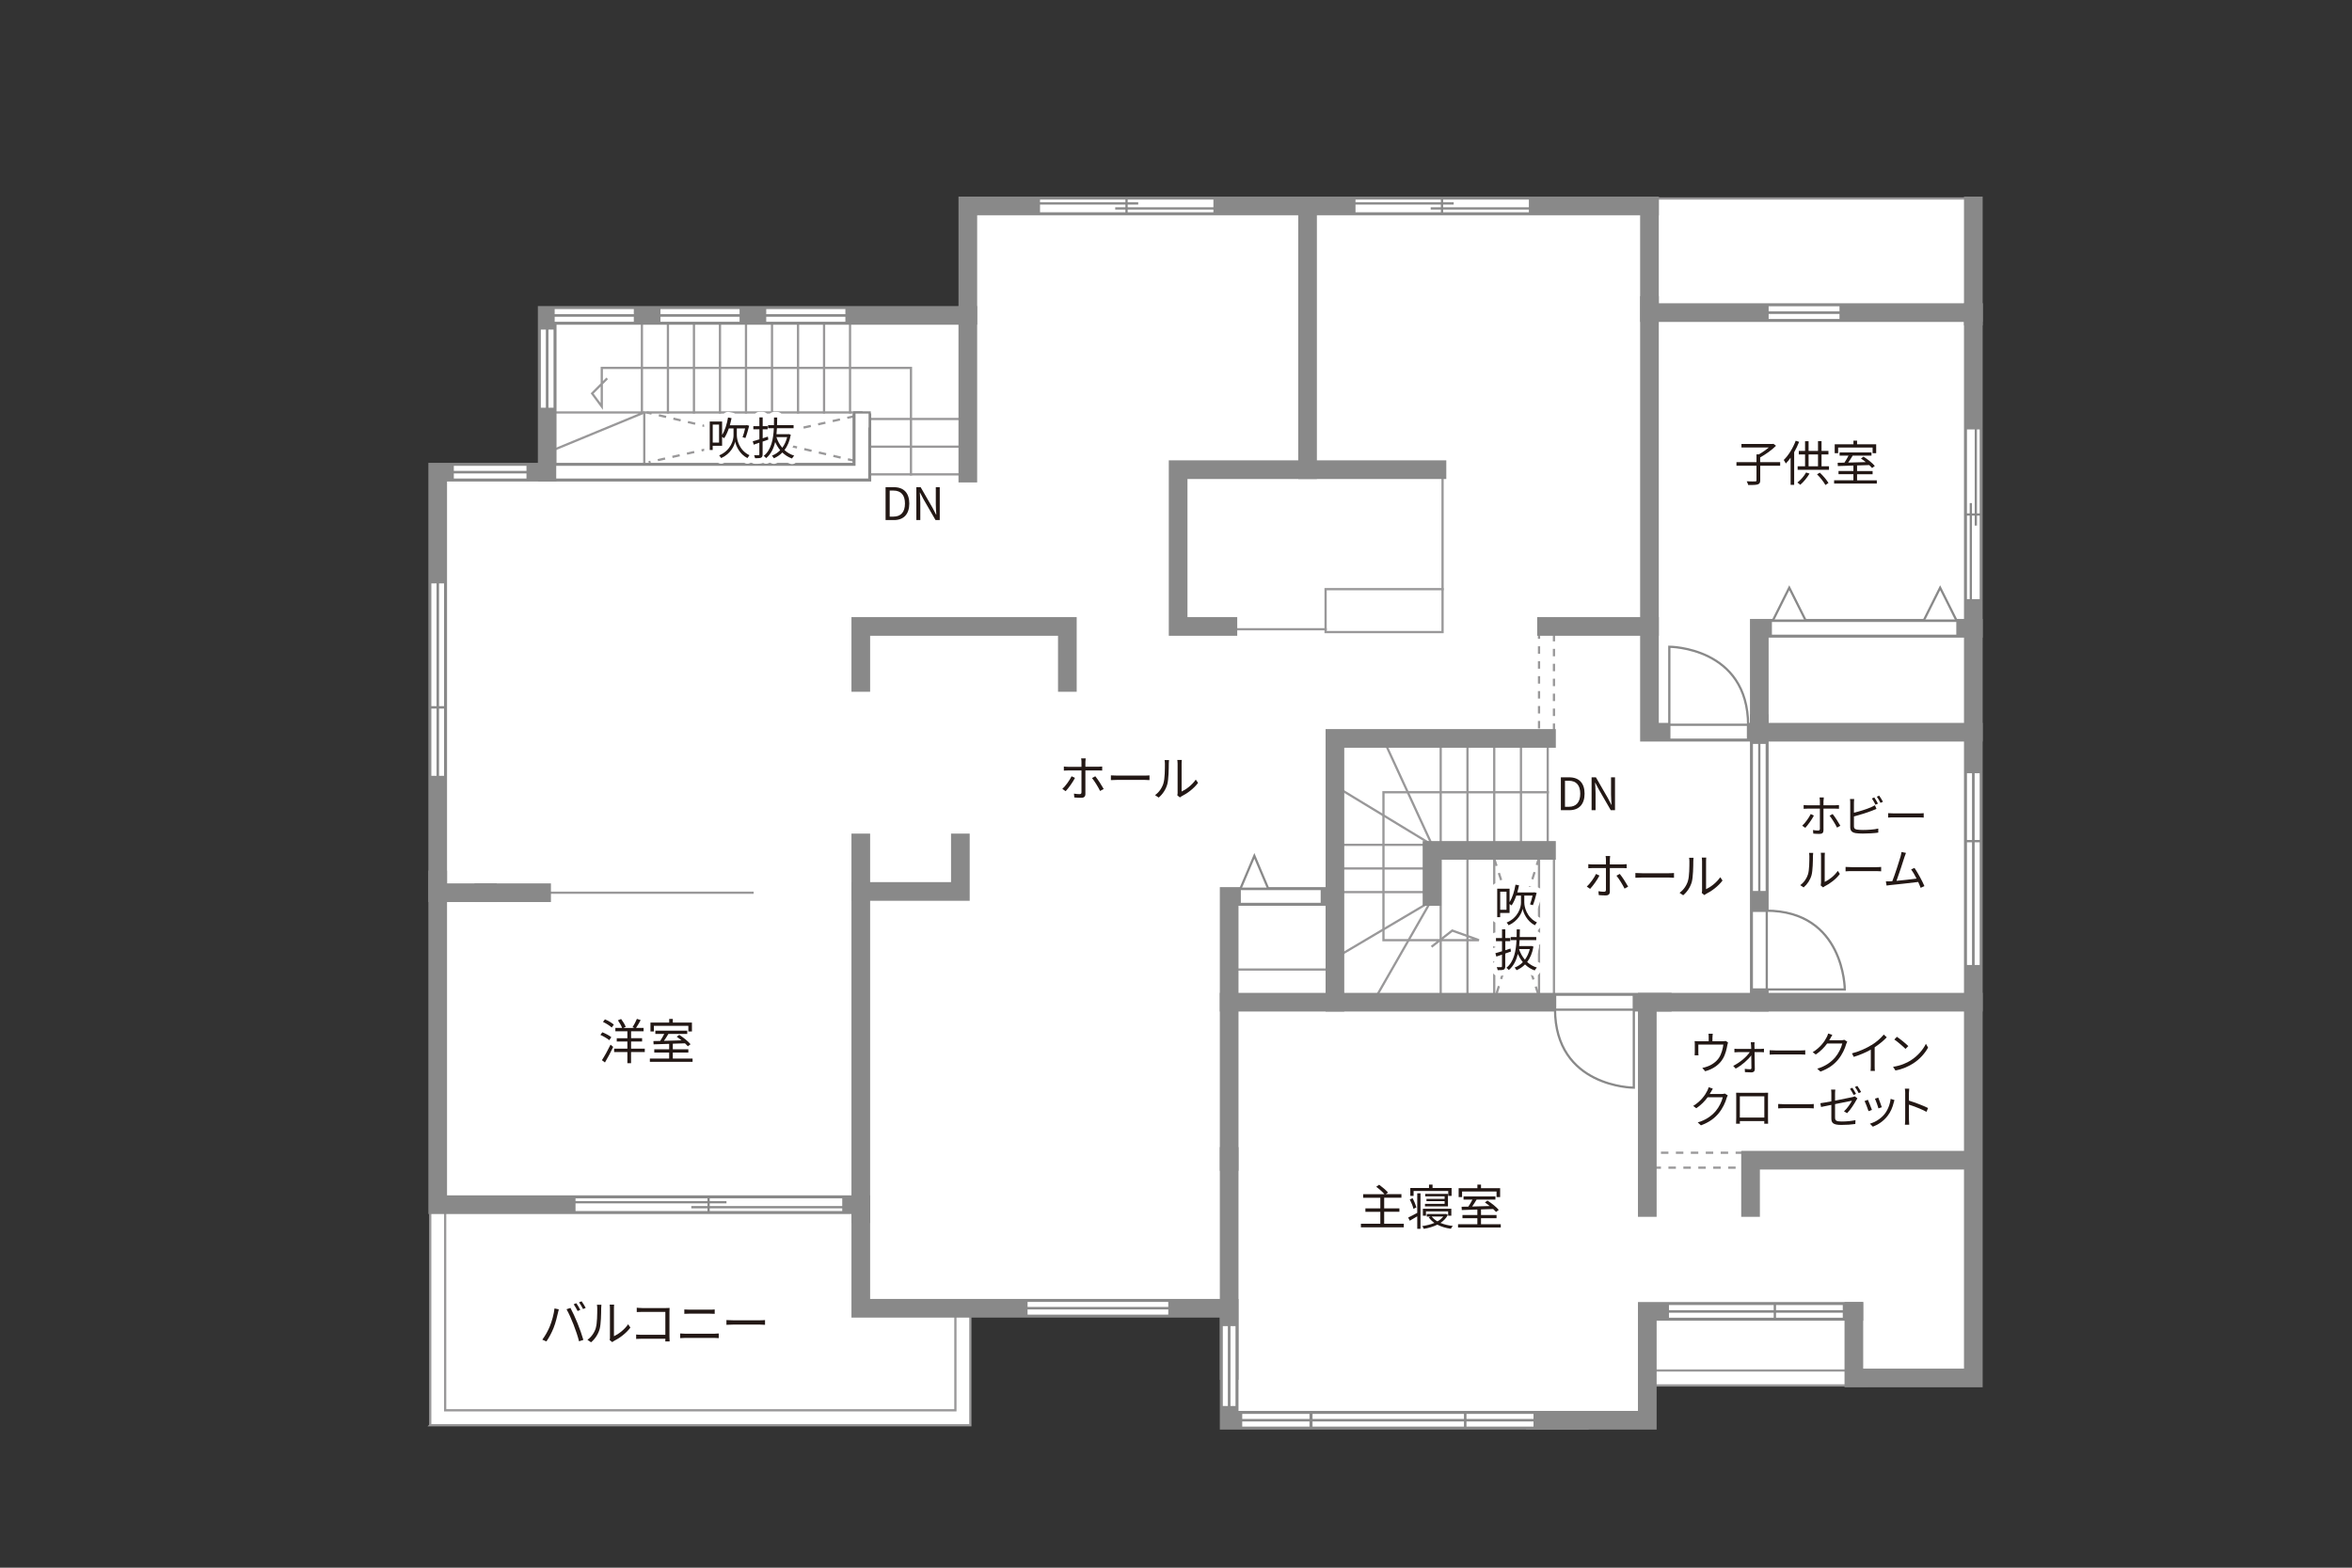 <?xml version="1.0" encoding="UTF-8"?><svg xmlns="http://www.w3.org/2000/svg" viewBox="0 0 630 420"><rect x="0" y="0" width="630" height="420" fill="#333333" stroke="none"/><defs><style>.cls-1,.cls-2,.cls-3,.cls-4,.cls-5{stroke:#999899;}.cls-1,.cls-2,.cls-3,.cls-4,.cls-5,.cls-6,.cls-7{stroke-width:.6px;}.cls-1,.cls-3,.cls-8,.cls-6{stroke-linecap:square;}.cls-1,.cls-8,.cls-5,.cls-9,.cls-7{fill:none;}.cls-2,.cls-10,.cls-3,.cls-4,.cls-6{fill:#fff;}.cls-2,.cls-4,.cls-5{stroke-miterlimit:10;}.cls-2,.cls-5{stroke-dasharray:2 2;}.cls-11{fill:#231815;}.cls-8{stroke-width:5px;}.cls-8,.cls-6,.cls-7{stroke:#898989;}.cls-9{stroke:#fff;stroke-linejoin:round;stroke-width:3px;}</style></defs><g id="_色"><rect class="cls-10" x="357.57" y="196.17" width="112.5" height="72.33"/><rect class="cls-10" x="414.57" y="167.83" width="27.25" height="39.17"/><rect class="cls-10" x="259.9" y="55.17" width="181.92" height="293.33"/><rect class="cls-10" x="230.57" y="85" width="54" height="265.5"/><rect class="cls-10" x="146.57" y="82.5" width="106" height="43"/><rect class="cls-10" x="328.03" y="268.5" width="112.04" height="113.21"/><rect class="cls-10" x="497.07" y="310.83" width="31.5" height="57.42"/><rect class="cls-10" x="434.07" y="312.04" width="64.21" height="37.96"/><rect class="cls-10" x="441.82" y="83.75" width="86.75" height="112.42"/><rect class="cls-10" x="117.24" y="125.5" width="113.67" height="197.25"/><rect class="cls-10" x="329.24" y="240" width="28.33" height="19.75"/><rect class="cls-10" x="440.07" y="267.25" width="88.5" height="44.79"/><rect class="cls-10" x="471.24" y="196.75" width="57.33" height="71.75"/><rect class="cls-10" x="471.24" y="168.33" width="57.33" height="26.67"/><rect class="cls-10" x="400.24" y="229.83" width="13.46" height="37.29"/><rect class="cls-10" x="330.44" y="259.75" width="25.12" height="7.75"/><rect class="cls-10" x="441.24" y="352.5" width="55.33" height="15.83"/><rect class="cls-10" x="117.82" y="349.5" width="139.25" height="29.5"/><rect class="cls-10" x="115.24" y="324.09" width="116.41" height="34.42"/><rect class="cls-10" x="171.85" y="110.5" width="56.89" height="14.03"/><rect class="cls-10" x="441.82" y="53.17" width="84.58" height="30"/><rect class="cls-10" x="316.19" y="125.83" width="38.25" height="42.75"/><rect class="cls-10" x="351.82" y="126.88" width="34.58" height="30.96"/></g><g id="_罫線"><polyline class="cls-1" points="172.57 127.17 172.57 110.5 230.74 110.5"/><path class="cls-3" d="M115.24,381.83h144.67v-33.33h-4v29.33H119.24v-63h-4v67Z"/><rect class="cls-3" x="439.24" y="367.17" width="61.08" height="4"/><rect class="cls-2" x="440.9" y="308.83" width="30" height="4"/><rect class="cls-2" x="412.24" y="165.83" width="4" height="32.66"/><rect class="cls-4" x="412.24" y="225.83" width="4" height="44.67"/><line class="cls-1" x1="145.07" y1="239.17" x2="201.57" y2="239.17"/><polyline class="cls-1" points="147.32 110.5 172.57 110.5 147.44 120.88"/><line class="cls-1" x1="227.69" y1="110.5" x2="227.69" y2="84.5"/><line class="cls-1" x1="220.73" y1="110.5" x2="220.73" y2="84.5"/><line class="cls-1" x1="213.76" y1="110.5" x2="213.76" y2="84.5"/><line class="cls-1" x1="206.79" y1="110.5" x2="206.79" y2="84.5"/><line class="cls-1" x1="199.82" y1="110.5" x2="199.82" y2="84.5"/><line class="cls-1" x1="192.85" y1="110.5" x2="192.85" y2="84.5"/><line class="cls-1" x1="185.88" y1="110.5" x2="185.88" y2="84.5"/><line class="cls-1" x1="178.91" y1="110.5" x2="178.91" y2="84.5"/><line class="cls-1" x1="171.94" y1="110.5" x2="171.94" y2="84.5"/><line class="cls-1" x1="231.4" y1="112.25" x2="259.24" y2="112.25"/><line class="cls-1" x1="231.4" y1="119.67" x2="259.24" y2="119.67"/><line class="cls-1" x1="231.4" y1="127.09" x2="259.24" y2="127.09"/><rect class="cls-1" x="355.07" y="157.84" width="31.33" height="11.5"/><line class="cls-1" x1="386.4" y1="127.34" x2="386.4" y2="157.84"/><line class="cls-1" x1="355.07" y1="168.58" x2="330.07" y2="168.58"/><line class="cls-1" x1="526.4" y1="53.17" x2="441.9" y2="53.17"/><line class="cls-1" x1="414.57" y1="225.83" x2="414.57" y2="198"/><line class="cls-1" x1="407.4" y1="225.83" x2="407.4" y2="198"/><line class="cls-1" x1="400.24" y1="268.5" x2="400.24" y2="198"/><line class="cls-1" x1="393.07" y1="267.33" x2="393.07" y2="198"/><line class="cls-1" x1="385.9" y1="267.33" x2="385.9" y2="198"/><line class="cls-1" x1="382.74" y1="226.34" x2="357.57" y2="226.34"/><line class="cls-1" x1="382.74" y1="232.67" x2="357.57" y2="232.67"/><line class="cls-1" x1="382.74" y1="239" x2="357.57" y2="239"/><polyline class="cls-1" points="358.57 211.17 383.57 226.34 370.9 198.84"/><polyline class="cls-1" points="358.74 256 383.24 241.5 368.74 266.84"/><line class="cls-4" x1="330.19" y1="259.75" x2="356.57" y2="259.75"/><polyline class="cls-1" points="244.01 127.09 244.01 98.56 227.69 98.56 161.19 98.56 161.19 108.9 158.61 105.41 162.43 101.58"/><polyline class="cls-1" points="414.57 212.25 370.57 212.25 370.57 251.88 396.15 251.88 389 249.31 383.68 253.47"/><line class="cls-5" x1="229.07" y1="123.5" x2="173.24" y2="110.5"/><line class="cls-5" x1="228.9" y1="111.5" x2="173.74" y2="123.83"/><line class="cls-5" x1="400.24" y1="230.08" x2="412.24" y2="267"/><line class="cls-5" x1="412.24" y1="229.83" x2="400.82" y2="266.33"/></g><g id="_外壁"><polyline class="cls-8" points="411.24 380.5 441.24 380.5 441.24 351.33 496.57 351.33"/><polyline class="cls-8" points="528.57 83.75 528.57 369.17 496.57 369.17 496.57 351.33"/><polyline class="cls-8" points="130.57 239.17 117.24 239.17 117.24 126.5 146.57 126.5 146.57 84.5 259.24 84.5 259.24 55.17 441.82 55.17"/><line class="cls-8" x1="329.24" y1="367.17" x2="329.24" y2="309.83"/><polyline class="cls-8" points="117.24 235.75 117.24 322.75 230.57 322.75 230.57 350.5 329.24 350.5 329.24 380.5 423.07 380.5"/><polyline class="cls-8" points="528.57 83.75 441.82 83.75 441.82 55.17"/><polyline class="cls-8" points="146.69 126.5 230.86 126.5 230.86 113.25"/><line class="cls-8" x1="259.24" y1="84.5" x2="259.24" y2="126.75"/><line class="cls-8" x1="129.57" y1="239.17" x2="145.07" y2="239.17"/><line class="cls-8" x1="230.57" y1="325.17" x2="230.57" y2="225.83"/><polyline class="cls-8" points="230.57 238.83 257.24 238.83 257.24 225.83"/><polyline class="cls-8" points="230.57 182.83 230.57 167.83 285.9 167.83 285.9 182.83"/><polyline class="cls-8" points="328.9 167.83 315.57 167.83 315.57 125.83 384.9 125.83"/><line class="cls-8" x1="350.24" y1="125.83" x2="350.24" y2="55.17"/><polyline class="cls-8" points="441.82 81.83 441.82 196.17 528.57 196.17"/><polyline class="cls-8" points="471.24 196.17 471.24 168.33 528.57 168.33"/><line class="cls-8" x1="441.82" y1="167.83" x2="414.24" y2="167.83"/><polyline class="cls-8" points="441.24 323.5 441.24 268.5 528.57 268.5"/><line class="cls-8" x1="471.24" y1="193.83" x2="471.24" y2="268.5"/><polyline class="cls-8" points="468.9 323.5 468.9 310.83 526.9 310.83"/><polyline class="cls-8" points="329.24 311.17 329.24 240.17 356.24 240.17"/><line class="cls-8" x1="445.24" y1="268.5" x2="329.24" y2="268.5"/><polyline class="cls-8" points="357.57 268.5 357.57 197.83 414.24 197.83"/><polyline class="cls-8" points="383.57 240.17 383.57 227.83 414.24 227.83"/><line class="cls-8" x1="528.57" y1="84.67" x2="528.57" y2="55.17"/></g><g id="_パーツ"><path class="cls-6" d="M447.14,173.27v21.11h21.11c0-21.08-21.11-21.11-21.11-21.11Z"/><polygon class="cls-6" points="468.21 198.17 468.21 194.17 447.14 194.17 447.14 198.17 468.21 198.17 468.21 198.17"/><path class="cls-6" d="M494.14,265.09h-21.11v-21.11c21.08,0,21.11,21.11,21.11,21.11Z"/><polygon class="cls-6" points="469.24 244.02 473.24 244.02 473.24 265.09 469.24 265.09 469.24 244.02 469.24 244.02"/><path class="cls-6" d="M437.63,291.4v-21.11h-21.11c0,21.08,21.11,21.11,21.11,21.11Z"/><polygon class="cls-6" points="416.55 266.5 416.55 270.5 437.62 270.5 437.62 266.5 416.55 266.5 416.55 266.5"/><polyline class="cls-6" points="523.93 165.96 519.68 157.46 515.43 165.96"/><polyline class="cls-6" points="483.53 165.96 479.27 157.46 475.02 165.96"/><polygon class="cls-6" points="524.31 170.33 524.31 166.33 474.32 166.33 474.32 170.33 524.31 170.33 524.31 170.33"/><polyline class="cls-6" points="332.39 237.79 335.99 229.29 339.58 237.79"/><polygon class="cls-6" points="332.07 242.17 332.07 238.17 354.05 238.17 354.05 242.17 332.07 242.17 332.07 242.17"/><polygon class="cls-6" points="115.24 189.52 119.24 189.52 119.24 208.15 115.24 208.15 115.24 189.52 115.24 189.52"/><line class="cls-7" x1="117.24" y1="208.15" x2="117.24" y2="189.52"/><line class="cls-7" x1="117.24" y1="208.15" x2="117.24" y2="189.52"/><polygon class="cls-6" points="141.32 128.5 141.32 124.5 121.26 124.5 121.26 128.5 141.32 128.5 141.32 128.5"/><line class="cls-7" x1="121.26" y1="126.5" x2="141.32" y2="126.5"/><line class="cls-7" x1="121.26" y1="126.5" x2="141.32" y2="126.5"/><polygon class="cls-6" points="148.57 109.53 144.57 109.53 144.57 88 148.57 88 148.57 109.53 148.57 109.53"/><line class="cls-7" x1="146.57" y1="88" x2="146.57" y2="109.53"/><line class="cls-7" x1="146.57" y1="88" x2="146.57" y2="109.53"/><polygon class="cls-6" points="115.24 156 119.24 156 119.24 189.48 115.24 189.48 115.24 156 115.24 156"/><line class="cls-7" x1="117.24" y1="189.48" x2="117.24" y2="156"/><line class="cls-7" x1="117.24" y1="189.48" x2="117.24" y2="156"/><polygon class="cls-6" points="148.27 82.5 148.27 86.5 170.07 86.5 170.07 82.5 148.27 82.5 148.27 82.5"/><line class="cls-7" x1="170.07" y1="84.5" x2="148.27" y2="84.5"/><line class="cls-7" x1="170.07" y1="84.5" x2="148.27" y2="84.5"/><polygon class="cls-6" points="176.61 82.5 176.61 86.5 198.4 86.5 198.4 82.5 176.61 82.5 176.61 82.5"/><line class="cls-7" x1="198.4" y1="84.5" x2="176.61" y2="84.5"/><line class="cls-7" x1="198.4" y1="84.5" x2="176.61" y2="84.5"/><polygon class="cls-6" points="204.94 82.5 204.94 86.5 226.74 86.5 226.74 82.5 204.94 82.5 204.94 82.5"/><line class="cls-7" x1="226.74" y1="84.5" x2="204.94" y2="84.5"/><line class="cls-7" x1="226.74" y1="84.5" x2="204.94" y2="84.5"/><polygon class="cls-6" points="473.44 81.75 473.44 85.75 493.02 85.75 493.02 81.75 473.44 81.75 473.44 81.75"/><line class="cls-7" x1="493.02" y1="83.75" x2="473.44" y2="83.75"/><line class="cls-7" x1="493.02" y1="83.75" x2="473.44" y2="83.75"/><polygon class="cls-6" points="526.57 206.86 530.57 206.86 530.57 225.48 526.57 225.48 526.57 206.86 526.57 206.86"/><line class="cls-7" x1="528.57" y1="225.48" x2="528.57" y2="206.86"/><line class="cls-7" x1="528.57" y1="225.48" x2="528.57" y2="206.86"/><polygon class="cls-6" points="526.57 225.36 530.57 225.36 530.57 258.83 526.57 258.83 526.57 225.36 526.57 225.36"/><line class="cls-7" x1="528.57" y1="258.83" x2="528.57" y2="225.36"/><line class="cls-7" x1="528.57" y1="258.83" x2="528.57" y2="225.36"/><polygon class="cls-6" points="475.27 349.33 475.27 353.33 493.9 353.33 493.9 349.33 475.27 349.33 475.27 349.33"/><line class="cls-7" x1="493.9" y1="351.33" x2="475.27" y2="351.33"/><line class="cls-7" x1="493.9" y1="351.33" x2="475.27" y2="351.33"/><polygon class="cls-6" points="446.74 349.33 446.74 353.33 475.4 353.33 475.4 349.33 446.74 349.33 446.74 349.33"/><line class="cls-7" x1="475.4" y1="351.33" x2="446.74" y2="351.33"/><line class="cls-7" x1="475.4" y1="351.33" x2="446.74" y2="351.33"/><polygon class="cls-6" points="392.44 378.5 392.44 382.5 411.06 382.5 411.06 378.5 392.44 378.5 392.44 378.5"/><line class="cls-7" x1="411.06" y1="380.5" x2="392.44" y2="380.5"/><line class="cls-7" x1="411.06" y1="380.5" x2="392.44" y2="380.5"/><polygon class="cls-6" points="332.44 378.5 332.44 382.5 351.06 382.5 351.06 378.5 332.44 378.5 332.44 378.5"/><line class="cls-7" x1="351.06" y1="380.5" x2="332.44" y2="380.5"/><line class="cls-7" x1="351.06" y1="380.5" x2="332.44" y2="380.5"/><polygon class="cls-6" points="351.27 378.5 351.27 382.5 392.44 382.5 392.44 378.5 351.27 378.5 351.27 378.5"/><line class="cls-7" x1="392.44" y1="380.5" x2="351.28" y2="380.5"/><line class="cls-7" x1="392.44" y1="380.5" x2="351.28" y2="380.5"/><polygon class="cls-6" points="331.24 376.98 327.24 376.98 327.24 354.98 331.24 354.98 331.24 376.98 331.24 376.98"/><line class="cls-7" x1="329.24" y1="354.98" x2="329.24" y2="376.98"/><line class="cls-7" x1="329.24" y1="354.98" x2="329.24" y2="376.98"/><polygon class="cls-6" points="274.94 348.5 274.94 352.5 313.23 352.5 313.23 348.5 274.94 348.5 274.94 348.5"/><line class="cls-7" x1="313.24" y1="350.5" x2="274.94" y2="350.5"/><line class="cls-7" x1="313.24" y1="350.5" x2="274.94" y2="350.5"/><polygon class="cls-6" points="153.86 324.75 153.86 320.75 225.9 320.75 225.9 324.75 153.86 324.75 153.86 324.75"/><line class="cls-7" x1="189.8" y1="320.75" x2="189.8" y2="324.75"/><line class="cls-7" x1="153.86" y1="322.09" x2="194.59" y2="322.09"/><line class="cls-7" x1="185.17" y1="323.42" x2="225.9" y2="323.42"/><polygon class="cls-6" points="278.28 57.17 278.28 53.17 325.32 53.17 325.32 57.17 278.28 57.17 278.28 57.17"/><line class="cls-7" x1="301.75" y1="53.17" x2="301.75" y2="57.17"/><line class="cls-7" x1="278.28" y1="54.5" x2="304.88" y2="54.5"/><line class="cls-7" x1="298.72" y1="55.84" x2="325.32" y2="55.84"/><polygon class="cls-6" points="362.78 57.17 362.78 53.17 409.82 53.17 409.82 57.17 362.78 57.17 362.78 57.17"/><line class="cls-7" x1="386.25" y1="53.17" x2="386.25" y2="57.17"/><line class="cls-7" x1="362.78" y1="54.5" x2="389.38" y2="54.5"/><line class="cls-7" x1="383.22" y1="55.84" x2="409.82" y2="55.84"/><polygon class="cls-6" points="530.57 160.83 526.57 160.83 526.57 114.75 530.57 114.75 530.57 160.83 530.57 160.83"/><line class="cls-7" x1="526.57" y1="137.84" x2="530.57" y2="137.84"/><line class="cls-7" x1="527.9" y1="160.83" x2="527.9" y2="134.78"/><line class="cls-7" x1="529.24" y1="140.81" x2="529.24" y2="114.75"/><polygon class="cls-6" points="228.86 124.5 148.69 124.5 148.69 128.5 232.86 128.5 232.86 114.83 232.95 114.83 232.95 110.5 228.86 110.5 228.86 124.5"/><polygon class="cls-6" points="469.24 199 473.24 199 473.24 239 469.24 239 469.24 199 469.24 199"/><line class="cls-7" x1="471.24" y1="239" x2="471.24" y2="199"/></g><g id="_文字"><path class="cls-11" d="M237.2,130.52h2.21c2.7,0,4.15,1.58,4.15,4.38s-1.45,4.43-4.1,4.43h-2.25v-8.8ZM239.31,138.41c2.07,0,3.09-1.29,3.09-3.51s-1.02-3.47-3.09-3.47h-1v6.98h1Z"/><path class="cls-11" d="M245.45,130.52h1.15l3.2,5.55.94,1.81h.06c-.06-.89-.14-1.87-.14-2.78v-4.58h1.06v8.8h-1.14l-3.2-5.55-.95-1.81h-.05c.05.89.13,1.82.13,2.75v4.62h-1.06v-8.8Z"/><path class="cls-11" d="M425.93,238.14l-.9-.61c.87-.79,1.98-2.34,2.48-3.39l.91.44c-.55,1.11-1.75,2.77-2.5,3.56ZM431.21,230.24v1.34h3.43c.31,0,.74-.03,1.07-.06v1.08c-.35-.03-.74-.04-1.05-.04h-3.45v6.3c0,.68-.33,1.03-1.12,1.03-.55,0-1.31-.03-1.85-.09l-.09-1.03c.57.1,1.16.14,1.5.14s.51-.14.51-.49v-5.86h-3.6c-.4,0-.77.01-1.12.05v-1.1c.36.05.69.08,1.11.08h3.61v-1.34c0-.27-.04-.73-.09-.92h1.22c-.03.18-.08.65-.08.92ZM436.11,237.54l-.96.53c-.51-1.03-1.48-2.64-2.17-3.46l.88-.48c.7.83,1.73,2.47,2.25,3.41Z"/><path class="cls-11" d="M439.87,233.95h7.12c.65,0,1.12-.04,1.4-.06v1.27c-.26-.01-.81-.06-1.39-.06h-7.14c-.71,0-1.4.03-1.81.06v-1.27c.39.03,1.08.06,1.81.06Z"/><path class="cls-11" d="M452.13,235.98c.38-1.18.39-3.78.39-5.23,0-.39-.04-.68-.09-.95h1.2c-.01.16-.07.55-.07.94,0,1.44-.05,4.23-.4,5.53-.39,1.39-1.22,2.67-2.31,3.58l-.97-.66c1.09-.78,1.87-1.94,2.26-3.2ZM455.91,238.51v-7.79c0-.49-.07-.87-.08-.96h1.2c-.01.09-.05.47-.05.96v7.5c1.2-.55,2.79-1.73,3.8-3.2l.61.88c-1.12,1.52-2.92,2.86-4.43,3.6-.21.12-.35.22-.44.3l-.69-.57c.05-.21.09-.47.09-.73Z"/><path class="cls-11" d="M483.56,221.78l-.83-.56c.8-.73,1.82-2.16,2.29-3.13l.84.41c-.5,1.02-1.62,2.55-2.3,3.29ZM488.43,214.5v1.24h3.17c.29,0,.68-.02.98-.06v1c-.32-.02-.68-.04-.97-.04h-3.18v5.82c0,.62-.3.95-1.03.95-.5,0-1.21-.02-1.7-.08l-.08-.95c.53.1,1.07.13,1.38.13s.47-.13.47-.46v-5.41h-3.32c-.37,0-.71.01-1.03.05v-1.02c.34.05.64.07,1.02.07h3.33v-1.24c0-.25-.04-.67-.08-.85h1.13c-.02.17-.07.6-.07.85ZM492.95,221.23l-.89.49c-.47-.95-1.37-2.43-2-3.19l.82-.44c.65.77,1.59,2.28,2.07,3.14Z"/><path class="cls-11" d="M496.59,215.03v2.71c1.42-.35,3.31-.92,4.56-1.46.36-.16.72-.34,1.06-.54l.42.96c-.34.14-.77.34-1.13.47-1.34.54-3.42,1.17-4.91,1.56v2.64c0,.61.25.77.84.89.37.06,1,.1,1.58.1,1.27,0,3.11-.12,4.1-.38v1.09c-1.04.16-2.84.25-4.15.25-.71,0-1.43-.04-1.92-.12-.92-.17-1.44-.59-1.44-1.56v-6.6c0-.29-.02-.7-.07-.97h1.12c-.04.28-.06.64-.06.97ZM503.02,215.29l-.65.3c-.24-.49-.65-1.21-.97-1.67l.64-.28c.3.43.73,1.16.98,1.64ZM504.36,214.8l-.65.3c-.26-.53-.66-1.2-1-1.66l.64-.28c.31.44.78,1.19,1.01,1.63Z"/><path class="cls-11" d="M507.42,217.92h6.57c.6,0,1.03-.04,1.29-.06v1.18c-.24-.01-.74-.06-1.28-.06h-6.58c-.66,0-1.3.02-1.67.06v-1.18c.36.02,1,.06,1.67.06Z"/><path class="cls-11" d="M484.29,234.19c.35-1.09.36-3.49.36-4.82,0-.36-.04-.62-.08-.88h1.1c-.01.14-.06.5-.06.86,0,1.33-.05,3.9-.37,5.1-.36,1.28-1.13,2.46-2.13,3.3l-.9-.61c1.01-.72,1.73-1.79,2.09-2.95ZM487.78,236.53v-7.18c0-.46-.06-.8-.07-.89h1.1c-.01.08-.05.43-.05.89v6.92c1.1-.5,2.58-1.59,3.5-2.95l.56.82c-1.03,1.4-2.7,2.64-4.09,3.32-.19.11-.32.2-.41.28l-.64-.53c.05-.19.08-.43.08-.67Z"/><path class="cls-11" d="M496.02,232.32h6.57c.6,0,1.03-.04,1.29-.06v1.18c-.24-.01-.74-.06-1.28-.06h-6.58c-.66,0-1.3.02-1.67.06v-1.18c.36.02,1,.06,1.67.06Z"/><path class="cls-11" d="M510.12,229.62c-.35,1.13-1.54,4.81-2.13,6.37,1.76-.17,4.07-.42,5.38-.6-.48-.95-1.02-1.88-1.46-2.46l.9-.41c.85,1.24,2.16,3.65,2.66,4.88l-1.01.46c-.16-.43-.38-.98-.66-1.57-1.85.24-5.87.68-7.47.83-.3.02-.65.08-1,.13l-.18-1.12c.36.01.77,0,1.12-.01.18-.01.38-.02.6-.04.67-1.66,1.89-5.49,2.23-6.67.14-.55.19-.84.23-1.15l1.2.24c-.12.3-.25.61-.41,1.12Z"/><path class="cls-11" d="M458.69,277.85v1.12h2.69c.45,0,.67-.04.83-.1l.65.41c-.06.18-.13.49-.18.72-.16.96-.5,2.46-1.18,3.61-.9,1.57-2.55,2.79-4.75,3.39l-.78-.9c.41-.06.86-.19,1.25-.34,1.2-.38,2.52-1.28,3.25-2.41.65-1.02,1.03-2.47,1.14-3.5h-6.7v2.15c0,.22.01.53.05.72h-1.04c.02-.22.04-.54.04-.77v-2.11c0-.25,0-.66-.04-.92.35.04.7.05,1.12.05h2.65v-1.12c0-.25-.01-.53-.06-.9h1.15c-.06.37-.07.65-.07.9Z"/><path class="cls-11" d="M469.94,280.04c0,.23.01.56.02.97h1.73c.24,0,.64-.02.8-.05v.95c-.21-.01-.55-.04-.78-.04h-1.74c.02,1.51.06,3.48.07,4.61.01.52-.37.83-.9.83-.48,0-1.26-.04-1.74-.07l-.05-.88c.48.07,1.1.11,1.46.11.21,0,.32-.13.32-.35,0-.76-.01-2.1-.04-3.37-.82,1.15-2.54,2.67-4.17,3.54l-.67-.74c1.8-.86,3.62-2.45,4.44-3.67h-3.2c-.32,0-.62.02-.91.05v-.96c.28.04.6.05.89.05h3.61c-.01-.41-.03-.74-.04-.97,0-.24-.04-.54-.08-.82h1.02c-.04.26-.05.54-.05.82Z"/><path class="cls-11" d="M475.69,281.43h6.57c.6,0,1.03-.04,1.29-.06v1.18c-.24-.01-.74-.06-1.28-.06h-6.58c-.66,0-1.29.02-1.67.06v-1.18c.36.02.99.06,1.67.06Z"/><path class="cls-11" d="M490.26,278.19c-.08.17-.18.34-.29.5h3.25c.32,0,.59-.04.78-.12l.8.49c-.1.17-.21.44-.28.64-.32,1.21-1.07,2.83-2.13,4.13-1.09,1.33-2.52,2.43-4.77,3.26l-.86-.78c2.2-.65,3.69-1.74,4.79-3.01.94-1.1,1.67-2.65,1.92-3.74h-4.05c-.73,1.01-1.74,2.07-3.05,2.95l-.83-.62c2.06-1.24,3.25-2.97,3.77-4.05.12-.2.3-.64.37-.95l1.12.36c-.2.31-.42.72-.53.95Z"/><path class="cls-11" d="M501.31,279.99c1.25-.78,2.45-1.82,3.27-2.82l.8.74c-.91.95-2.02,1.86-3.24,2.67v5.06c0,.46.02,1.04.07,1.28h-1.17c.04-.23.07-.83.07-1.28v-4.44c-1.26.72-2.9,1.44-4.57,1.95l-.48-.94c2.08-.56,3.91-1.4,5.24-2.24Z"/><path class="cls-11" d="M511.86,284.05c1.85-1.16,3.31-2.94,4.01-4.41l.58,1.02c-.82,1.5-2.22,3.13-4.03,4.27-1.2.75-2.71,1.49-4.71,1.86l-.64-.98c2.1-.31,3.66-1.04,4.8-1.75ZM511.16,280.25l-.76.76c-.6-.62-2.1-1.91-2.99-2.51l.68-.73c.85.56,2.39,1.81,3.06,2.48Z"/><path class="cls-11" d="M458.25,292.59c-.08.17-.18.34-.29.5h3.25c.32,0,.59-.04.78-.12l.8.49c-.1.17-.21.44-.28.64-.32,1.21-1.07,2.83-2.13,4.13-1.09,1.33-2.52,2.43-4.77,3.26l-.86-.78c2.2-.65,3.69-1.74,4.79-3.01.94-1.1,1.67-2.65,1.92-3.74h-4.05c-.73,1.01-1.74,2.07-3.05,2.95l-.83-.62c2.06-1.24,3.25-2.97,3.77-4.05.12-.2.3-.64.37-.95l1.12.36c-.2.31-.42.72-.53.95Z"/><path class="cls-11" d="M466.1,292.77h6.44c.26,0,.7,0,1.06-.02-.03.3-.03.64-.03.94v5.91c0,.38.01,1.32.03,1.45h-1.03c0-.08.01-.37.01-.7h-6.55c.01.31.01.6.02.7h-1.03c.01-.16.04-1.04.04-1.46v-5.9c0-.28,0-.65-.03-.94.47.01.79.02,1.07.02ZM466.03,299.41h6.56v-5.7h-6.56v5.7Z"/><path class="cls-11" d="M477.97,295.83h6.57c.6,0,1.03-.04,1.29-.06v1.18c-.24-.01-.74-.06-1.28-.06h-6.58c-.66,0-1.3.02-1.67.06v-1.18c.36.02,1,.06,1.67.06Z"/><path class="cls-11" d="M490.54,296.01c-1.21.24-2.27.46-2.76.56l-.18-1.01c.54-.06,1.67-.26,2.94-.5v-2.05c0-.36-.01-.76-.07-1.1h1.13c-.05.35-.07.75-.07,1.1v1.87c2.04-.4,4.14-.83,4.64-.95.26-.06.49-.12.64-.22l.71.55c-.08.13-.22.34-.3.48-.55,1-1.49,2.51-2.46,3.49l-.83-.49c.9-.83,1.78-2.15,2.13-2.85-.2.04-2.41.48-4.53.91v3.57c0,.83.3,1.09,1.74,1.09s2.54-.12,3.73-.36l-.04,1.03c-1.07.16-2.27.25-3.77.25-2.23,0-2.65-.59-2.65-1.76v-3.62ZM497.16,293.06l-.65.29c-.24-.48-.65-1.2-.97-1.65l.63-.28c.3.43.74,1.16.98,1.64ZM498.51,292.56l-.65.29c-.26-.52-.65-1.2-1-1.64l.64-.28c.32.44.78,1.19,1.01,1.63Z"/><path class="cls-11" d="M501.41,297.36l-.91.33c-.18-.62-.83-2.28-1.07-2.7l.89-.35c.24.52.86,2.09,1.09,2.71ZM507.27,295.32c-.32,1.32-.84,2.6-1.7,3.68-1.1,1.42-2.57,2.34-3.91,2.85l-.79-.8c1.39-.41,2.92-1.32,3.9-2.55.85-1.04,1.47-2.57,1.65-4.1l1.03.32c-.08.25-.13.44-.18.6ZM504.05,296.64l-.89.31c-.13-.54-.68-2.06-.94-2.6l.88-.3c.2.48.79,2.06.95,2.59Z"/><path class="cls-11" d="M510.33,292.92c0-.34-.03-.88-.1-1.25h1.17c-.04.37-.08.89-.08,1.25v1.95c1.58.48,3.86,1.34,5.12,1.98l-.41,1.02c-1.31-.71-3.38-1.51-4.71-1.93.01,1.8.01,3.61.01,3.96,0,.37.03,1.02.07,1.42h-1.16c.06-.38.08-.97.08-1.42v-6.98Z"/><path class="cls-11" d="M285.45,211.97l-.9-.61c.87-.79,1.98-2.34,2.48-3.39l.91.44c-.55,1.11-1.75,2.77-2.5,3.56ZM290.73,204.08v1.34h3.43c.31,0,.74-.03,1.07-.06v1.08c-.35-.03-.74-.04-1.05-.04h-3.45v6.31c0,.68-.33,1.03-1.12,1.03-.55,0-1.31-.03-1.85-.09l-.09-1.03c.57.1,1.16.14,1.5.14s.51-.14.51-.49v-5.86h-3.6c-.4,0-.77.01-1.12.05v-1.1c.36.05.69.08,1.11.08h3.61v-1.34c0-.27-.04-.73-.09-.92h1.22c-.03.18-.08.65-.08.92ZM295.63,211.38l-.96.53c-.51-1.03-1.48-2.64-2.17-3.46l.88-.48c.7.83,1.73,2.47,2.25,3.41Z"/><path class="cls-11" d="M299.38,207.79h7.12c.65,0,1.12-.04,1.4-.06v1.27c-.26-.01-.81-.06-1.39-.06h-7.14c-.71,0-1.4.03-1.81.06v-1.27c.39.03,1.08.06,1.81.06Z"/><path class="cls-11" d="M311.64,209.81c.38-1.18.39-3.78.39-5.23,0-.39-.04-.68-.09-.95h1.2c-.01.16-.07.55-.07.94,0,1.44-.05,4.23-.4,5.53-.39,1.39-1.22,2.67-2.31,3.58l-.97-.66c1.09-.78,1.87-1.94,2.26-3.2ZM315.43,212.35v-7.79c0-.49-.07-.87-.08-.96h1.2c-.01.09-.05.47-.05.96v7.5c1.2-.55,2.79-1.73,3.8-3.2l.61.88c-1.12,1.52-2.92,2.86-4.43,3.6-.21.12-.35.22-.44.3l-.69-.57c.05-.21.09-.47.09-.73Z"/><path class="cls-11" d="M163.21,278.68c-.52-.44-1.55-1.04-2.39-1.42l.52-.7c.83.32,1.88.88,2.4,1.31l-.53.81ZM161.23,284.03c.66-1,1.6-2.69,2.31-4.16l.71.61c-.64,1.37-1.5,2.98-2.21,4.17l-.82-.62ZM162.04,273.09c.83.35,1.86.94,2.38,1.42l-.57.77c-.49-.47-1.51-1.11-2.34-1.5l.53-.69ZM172.7,281.86h-3.67v2.98h-.98v-2.98h-3.55v-.92h3.55v-1.91h-2.85v-.88h2.85v-1.85h-3.22v-.91h1.81c-.22-.59-.69-1.43-1.13-2.04l.86-.35c.49.64,1.03,1.52,1.23,2.11l-.62.29h2.98l-.53-.2c.39-.61.9-1.56,1.17-2.24l1.01.34c-.39.73-.86,1.53-1.25,2.09h2.03v.91h-3.35v1.85h2.95v.88h-2.95v1.91h3.67v.92Z"/><path class="cls-11" d="M185.51,283.6v.87h-11.44v-.87h5.17v-1.62h-3.99v-.86h3.99v-1.46c-1.57.05-3.03.09-4.17.13l-.05-.88c.53-.01,1.14-.01,1.81-.03.38-.56.79-1.27,1.1-1.89h-2.39v-.86h8.54v.86h-5.04c-.36.61-.79,1.29-1.2,1.86,1.46-.04,3.09-.08,4.72-.13-.43-.35-.88-.69-1.3-.98l.69-.48c1.09.69,2.41,1.74,3.02,2.5l-.73.55c-.2-.23-.46-.51-.77-.79-1.08.04-2.18.08-3.25.1v1.5h4.16v.86h-4.16v1.62h5.29ZM175.15,276.34h-.92v-2.39h5.02v-.96h.97v.96h5.12v2.39h-.96v-1.5h-9.23v1.5Z"/><path class="cls-11" d="M148.52,350.54l1.16.25c-.08.29-.18.66-.23.94-.18.82-.64,2.74-1.18,4.07-.48,1.2-1.18,2.54-1.91,3.58l-1.1-.47c.82-1.08,1.55-2.44,2-3.54.56-1.34,1.1-3.32,1.27-4.82ZM151.75,350.76l1.05-.35c.52.94,1.35,2.73,1.9,4.11.53,1.29,1.22,3.28,1.56,4.45l-1.16.38c-.33-1.33-.92-3.08-1.47-4.47-.52-1.34-1.31-3.15-1.88-4.11ZM155.42,350.93l-.7.31c-.26-.53-.7-1.31-1.05-1.81l.69-.29c.32.45.81,1.25,1.07,1.78ZM156.88,350.4l-.7.31c-.29-.57-.7-1.3-1.08-1.79l.69-.29c.35.47.84,1.29,1.09,1.77Z"/><path class="cls-11" d="M159.59,355.74c.38-1.18.39-3.78.39-5.23,0-.39-.04-.68-.09-.95h1.2c-.01.16-.06.55-.06.94,0,1.44-.05,4.23-.4,5.53-.39,1.39-1.22,2.67-2.31,3.58l-.97-.66c1.09-.78,1.87-1.94,2.26-3.2ZM163.38,358.28v-7.79c0-.49-.06-.87-.08-.96h1.2c-.01.09-.05.47-.05.96v7.5c1.2-.55,2.79-1.73,3.8-3.2l.61.88c-1.12,1.52-2.93,2.86-4.43,3.6-.21.12-.35.22-.44.3l-.69-.57c.05-.21.09-.47.09-.73Z"/><path class="cls-11" d="M171.99,350.44h6.41c.31,0,.7-.01.96-.03-.01.3-.04.7-.04,1.01v6.71c0,.47.04,1.05.05,1.26h-1.17c.01-.14.01-.42.03-.73h-6.36c-.53,0-1.12.03-1.47.05v-1.18c.34.04.9.08,1.44.08h6.38v-6.14h-6.23c-.48,0-1.13.03-1.43.04v-1.16c.43.05,1,.08,1.42.08Z"/><path class="cls-11" d="M183.55,357.32h7.79c.39,0,.81-.03,1.18-.07v1.25c-.39-.04-.83-.06-1.18-.06h-7.79c-.47,0-.92.04-1.36.06v-1.25c.44.03.9.07,1.36.07ZM184.59,350.87h5.56c.47,0,.92-.01,1.29-.05v1.17c-.36-.03-.86-.04-1.29-.04h-5.56c-.46,0-.88.03-1.29.04v-1.17c.42.03.86.05,1.29.05Z"/><path class="cls-11" d="M196.4,353.72h7.12c.65,0,1.12-.04,1.4-.06v1.27c-.26-.01-.81-.06-1.39-.06h-7.14c-.71,0-1.4.03-1.81.06v-1.27c.39.03,1.08.06,1.81.06Z"/><path class="cls-11" d="M376.02,327.86v.95h-11.49v-.95h5.2v-3.2h-4v-.92h4v-2.85h-4.6v-.95h5.71c-.51-.6-1.43-1.42-2.21-1.99l.78-.55c.83.6,1.87,1.48,2.38,2.09l-.61.44h4.2v.95h-4.62v2.85h4.08v.92h-4.08v3.2h5.27Z"/><path class="cls-11" d="M379.62,319.7h.87v9.52h-.87v-3.35c-.69.4-1.39.81-2,1.17l-.43-.84c.62-.29,1.52-.78,2.43-1.26v-5.23ZM378.6,323.86c-.14-.68-.57-1.74-.98-2.52l.75-.33c.43.79.85,1.81,1.01,2.48l-.79.36ZM378.63,320.39h-.87v-2.11h5.01v-.92h.95v.92h5.1v2.11h-.9v-1.3h-9.28v1.3ZM387.83,325.46c-.44.9-1.14,1.61-2,2.17.96.4,2.11.69,3.32.82-.2.2-.43.55-.52.75-1.35-.18-2.59-.56-3.63-1.1-1.09.55-2.35.91-3.63,1.12-.08-.21-.26-.55-.4-.74,1.13-.16,2.26-.43,3.25-.85-.62-.43-1.14-.94-1.52-1.52l.52-.18h-1.05v-.68h4.98l.16-.04.53.25ZM387.89,325.7v-1.16h-5.93v1.16h-.83v-1.86h7.62v1.86h-.86ZM386.95,322.53v-.73h-4.86v-.6h4.86v-.69h-5.2v-.65h6.1v3.33h-6.16v-.66h5.26ZM383.49,325.92c.38.49.9.94,1.53,1.3.64-.35,1.17-.78,1.57-1.3h-3.11Z"/><path class="cls-11" d="M401.99,327.99v.87h-11.44v-.87h5.17v-1.62h-3.99v-.86h3.99v-1.46c-1.57.05-3.03.09-4.17.13l-.05-.88c.53-.01,1.14-.01,1.81-.03.38-.56.79-1.27,1.1-1.89h-2.39v-.86h8.54v.86h-5.04c-.36.61-.79,1.29-1.2,1.86,1.46-.04,3.09-.08,4.72-.13-.43-.35-.88-.69-1.3-.98l.69-.48c1.09.69,2.41,1.74,3.02,2.5l-.73.55c-.2-.23-.46-.51-.77-.79-1.08.04-2.18.08-3.25.1v1.5h4.16v.86h-4.16v1.62h5.29ZM391.63,320.72h-.92v-2.39h5.02v-.96h.97v.96h5.12v2.39h-.96v-1.5h-9.23v1.5Z"/><path class="cls-11" d="M476.85,124.77h-5.36v3.89c0,.65-.17.95-.65,1.11-.48.16-1.33.18-2.56.17-.08-.27-.25-.72-.42-.99,1.04.04,2,.04,2.27.03.29-.01.36-.08.36-.31v-3.89h-5.37v-.96h5.37v-2.08h.61c.92-.51,1.92-1.2,2.68-1.85h-7.32v-.94h8.33l.23-.05.7.53c-1.11,1.12-2.81,2.33-4.25,3.11v1.27h5.36v.96Z"/><path class="cls-11" d="M481.91,118.37c-.36.94-.82,1.88-1.33,2.78v8.75h-.95v-7.29c-.4.58-.84,1.12-1.29,1.57-.1-.22-.38-.72-.55-.95,1.27-1.23,2.47-3.19,3.2-5.15l.91.29ZM484.69,126.88c-.65,1.13-1.61,2.26-2.48,3-.17-.17-.55-.48-.77-.6.88-.68,1.78-1.69,2.33-2.69l.92.29ZM489.91,124.92v.95h-8.4v-.95h1.99v-3.17h-1.68v-.94h1.68v-2.61h.94v2.61h2.53v-2.63h.94v2.63h1.85v.94h-1.85v3.17h2ZM484.44,124.92h2.53v-3.17h-2.53v3.17ZM487.46,126.63c.9.85,1.86,2,2.31,2.76l-.82.55c-.43-.81-1.39-2.02-2.25-2.87l.75-.43Z"/><path class="cls-11" d="M502.72,128.67v.87h-11.44v-.87h5.17v-1.62h-3.99v-.86h3.99v-1.46c-1.57.05-3.03.09-4.17.13l-.05-.88c.53-.01,1.14-.01,1.81-.03.38-.56.79-1.27,1.1-1.88h-2.39v-.86h8.54v.86h-5.04c-.36.61-.79,1.29-1.2,1.86,1.46-.04,3.09-.08,4.72-.13-.43-.35-.88-.69-1.3-.98l.69-.48c1.09.69,2.41,1.74,3.02,2.5l-.73.55c-.2-.23-.46-.51-.77-.79-1.08.04-2.18.08-3.25.1v1.5h4.16v.86h-4.16v1.62h5.29ZM492.36,121.41h-.92v-2.39h5.02v-.96h.97v.96h5.12v2.39h-.96v-1.5h-9.23v1.5Z"/><path class="cls-11" d="M197.37,116.7c-.01.97.55,3.91,3.38,5.26-.16.19-.42.56-.55.77-2.18-1.1-3.09-3.39-3.29-4.43-.18,1.07-1.19,3.29-3.74,4.43-.11-.18-.36-.55-.54-.72,3.25-1.39,3.86-4.29,3.85-5.31v-1.93h-1.26c-.35,1.02-.77,1.93-1.25,2.64-.12-.1-.35-.25-.55-.37v2.39h-2.52v1.13h-.79v-7.63h3.31v3.6c.76-1.21,1.29-2.91,1.59-4.68l.94.18c-.13.65-.29,1.28-.46,1.9h4.38l.16-.04.64.17c-.29,1.14-.66,2.47-1.01,3.29l-.76-.22c.23-.6.49-1.5.68-2.35h-2.22v1.93ZM192.6,113.75h-1.69v4.83h1.69v-4.83Z"/><path class="cls-11" d="M205.78,117.78c-.5.18-1.01.36-1.51.53v3.42c0,.49-.12.74-.42.89-.32.13-.8.16-1.6.14-.04-.22-.16-.59-.26-.8.54.01,1.03.01,1.19,0,.16,0,.22-.05.22-.23v-3.12l-1.51.52-.26-.9c.49-.13,1.1-.32,1.78-.53v-2.69h-1.62v-.84h1.62v-2.34h.88v2.34h1.32v.84h-1.32v2.41l1.39-.44.12.8ZM211.82,116.44c-.3,1.74-.89,3.09-1.69,4.14.73.67,1.61,1.19,2.61,1.49-.2.18-.46.53-.59.77-1-.35-1.86-.9-2.59-1.61-.66.68-1.43,1.19-2.27,1.55-.11-.2-.35-.54-.52-.71.82-.31,1.57-.79,2.21-1.45-.54-.65-.98-1.39-1.34-2.19-.41,1.7-1.14,3.24-2.43,4.31-.13-.19-.42-.46-.65-.59,2.06-1.63,2.58-4.56,2.72-7.42h-1.56v-.83h1.59c.01-.7.02-1.38.02-2.04h.85c0,.66-.01,1.34-.04,2.04h4.43v.83h-4.46c-.02.53-.06,1.07-.12,1.6h3.12l.16-.04.54.17ZM207.96,117.11c.35,1.07.88,2.04,1.58,2.85.58-.78,1.03-1.73,1.31-2.85h-2.89Z"/><path class="cls-9" d="M197.37,116.7c-.01.97.55,3.91,3.38,5.26-.16.19-.42.56-.55.77-2.18-1.1-3.09-3.39-3.29-4.43-.18,1.07-1.19,3.29-3.74,4.43-.11-.18-.36-.55-.54-.72,3.25-1.39,3.86-4.29,3.85-5.31v-1.93h-1.26c-.35,1.02-.77,1.93-1.25,2.64-.12-.1-.35-.25-.55-.37v2.39h-2.52v1.13h-.79v-7.63h3.31v3.6c.76-1.21,1.29-2.91,1.59-4.68l.94.18c-.13.65-.29,1.28-.46,1.9h4.38l.16-.04.64.17c-.29,1.14-.66,2.47-1.01,3.29l-.76-.22c.23-.6.49-1.5.68-2.35h-2.22v1.93ZM192.6,113.75h-1.69v4.83h1.69v-4.83Z"/><path class="cls-9" d="M205.78,117.78c-.5.18-1.01.36-1.51.53v3.42c0,.49-.12.74-.42.89-.32.13-.8.16-1.6.14-.04-.22-.16-.59-.26-.8.54.01,1.03.01,1.19,0,.16,0,.22-.05.22-.23v-3.12l-1.51.52-.26-.9c.49-.13,1.1-.32,1.78-.53v-2.69h-1.62v-.84h1.62v-2.34h.88v2.34h1.32v.84h-1.32v2.41l1.39-.44.12.8ZM211.82,116.44c-.3,1.74-.89,3.09-1.69,4.14.73.67,1.61,1.19,2.61,1.49-.2.18-.46.53-.59.77-1-.35-1.86-.9-2.59-1.61-.66.68-1.43,1.19-2.27,1.55-.11-.2-.35-.54-.52-.71.82-.31,1.57-.79,2.21-1.45-.54-.65-.98-1.39-1.34-2.19-.41,1.7-1.14,3.24-2.43,4.31-.13-.19-.42-.46-.65-.59,2.06-1.63,2.58-4.56,2.72-7.42h-1.56v-.83h1.59c.01-.7.02-1.38.02-2.04h.85c0,.66-.01,1.34-.04,2.04h4.43v.83h-4.46c-.02.53-.06,1.07-.12,1.6h3.12l.16-.04.54.17ZM207.96,117.11c.35,1.07.88,2.04,1.58,2.85.58-.78,1.03-1.73,1.31-2.85h-2.89Z"/><path class="cls-11" d="M197.37,116.7c-.01.97.55,3.91,3.38,5.26-.16.19-.42.56-.55.77-2.18-1.1-3.09-3.39-3.29-4.43-.18,1.07-1.19,3.29-3.74,4.43-.11-.18-.36-.55-.54-.72,3.25-1.39,3.86-4.29,3.85-5.31v-1.93h-1.26c-.35,1.02-.77,1.93-1.25,2.64-.12-.1-.35-.25-.55-.37v2.39h-2.52v1.13h-.79v-7.63h3.31v3.6c.76-1.21,1.29-2.91,1.59-4.68l.94.18c-.13.65-.29,1.28-.46,1.9h4.38l.16-.04.64.17c-.29,1.14-.66,2.47-1.01,3.29l-.76-.22c.23-.6.49-1.5.68-2.35h-2.22v1.93ZM192.6,113.75h-1.69v4.83h1.69v-4.83Z"/><path class="cls-11" d="M205.78,117.78c-.5.18-1.01.36-1.51.53v3.42c0,.49-.12.74-.42.89-.32.13-.8.16-1.6.14-.04-.22-.16-.59-.26-.8.54.01,1.03.01,1.19,0,.16,0,.22-.05.22-.23v-3.12l-1.51.52-.26-.9c.49-.13,1.1-.32,1.78-.53v-2.69h-1.62v-.84h1.62v-2.34h.88v2.34h1.32v.84h-1.32v2.41l1.39-.44.12.8ZM211.82,116.44c-.3,1.74-.89,3.09-1.69,4.14.73.67,1.61,1.19,2.61,1.49-.2.18-.46.53-.59.77-1-.35-1.86-.9-2.59-1.61-.66.68-1.43,1.19-2.27,1.55-.11-.2-.35-.54-.52-.71.82-.31,1.57-.79,2.21-1.45-.54-.65-.98-1.39-1.34-2.19-.41,1.7-1.14,3.24-2.43,4.31-.13-.19-.42-.46-.65-.59,2.06-1.63,2.58-4.56,2.72-7.42h-1.56v-.83h1.59c.01-.7.02-1.38.02-2.04h.85c0,.66-.01,1.34-.04,2.04h4.43v.83h-4.46c-.02.53-.06,1.07-.12,1.6h3.12l.16-.04.54.17ZM207.96,117.11c.35,1.07.88,2.04,1.58,2.85.58-.78,1.03-1.73,1.31-2.85h-2.89Z"/><path class="cls-11" d="M408.3,241.85c-.01.97.55,3.91,3.38,5.27-.16.19-.42.56-.55.77-2.18-1.1-3.09-3.39-3.29-4.43-.18,1.07-1.19,3.29-3.74,4.43-.11-.18-.36-.55-.54-.72,3.25-1.39,3.86-4.29,3.85-5.31v-1.93h-1.26c-.35,1.02-.77,1.93-1.25,2.64-.12-.1-.35-.25-.55-.37v2.39h-2.52v1.13h-.79v-7.63h3.31v3.6c.76-1.21,1.29-2.92,1.59-4.68l.94.18c-.13.65-.29,1.28-.46,1.9h4.38l.16-.04.64.17c-.29,1.14-.66,2.47-1.01,3.29l-.76-.22c.23-.6.49-1.5.68-2.35h-2.22v1.93ZM403.53,238.9h-1.69v4.83h1.69v-4.83Z"/><path class="cls-11" d="M404.7,254.93c-.5.18-1.01.36-1.51.53v3.42c0,.49-.12.74-.42.89-.32.13-.8.16-1.6.14-.04-.22-.16-.59-.26-.8.54.01,1.03.01,1.19,0,.16,0,.22-.05.22-.23v-3.12l-1.51.52-.26-.9c.49-.13,1.1-.32,1.78-.53v-2.69h-1.62v-.84h1.62v-2.34h.88v2.34h1.32v.84h-1.32v2.41l1.39-.44.12.8ZM410.75,253.59c-.3,1.74-.89,3.09-1.69,4.14.73.67,1.61,1.19,2.61,1.49-.2.18-.46.53-.59.77-1-.35-1.86-.9-2.59-1.61-.66.68-1.43,1.19-2.27,1.55-.11-.2-.35-.54-.52-.71.82-.31,1.57-.79,2.21-1.45-.54-.65-.98-1.39-1.34-2.2-.41,1.7-1.14,3.24-2.43,4.31-.13-.19-.42-.46-.65-.59,2.06-1.63,2.58-4.56,2.72-7.42h-1.56v-.83h1.59c.01-.7.02-1.38.02-2.04h.85c0,.66-.01,1.34-.04,2.04h4.43v.83h-4.46c-.02.53-.06,1.07-.12,1.6h3.12l.16-.04.54.17ZM406.88,254.26c.35,1.07.88,2.04,1.58,2.85.58-.78,1.03-1.73,1.31-2.85h-2.89Z"/><path class="cls-9" d="M408.3,241.85c-.01.97.55,3.91,3.38,5.27-.16.19-.42.56-.55.77-2.18-1.1-3.09-3.39-3.29-4.43-.18,1.07-1.19,3.29-3.74,4.43-.11-.18-.36-.55-.54-.72,3.25-1.39,3.86-4.29,3.85-5.31v-1.93h-1.26c-.35,1.02-.77,1.93-1.25,2.64-.12-.1-.35-.25-.55-.37v2.39h-2.52v1.13h-.79v-7.63h3.31v3.6c.76-1.21,1.29-2.92,1.59-4.68l.94.18c-.13.65-.29,1.28-.46,1.9h4.38l.16-.04.64.17c-.29,1.14-.66,2.47-1.01,3.29l-.76-.22c.23-.6.49-1.5.68-2.35h-2.22v1.93ZM403.53,238.9h-1.69v4.83h1.69v-4.83Z"/><path class="cls-9" d="M404.7,254.93c-.5.18-1.01.36-1.51.53v3.42c0,.49-.12.74-.42.89-.32.13-.8.16-1.6.14-.04-.22-.16-.59-.26-.8.54.01,1.03.01,1.19,0,.16,0,.22-.05.22-.23v-3.12l-1.51.52-.26-.9c.49-.13,1.1-.32,1.78-.53v-2.69h-1.62v-.84h1.62v-2.34h.88v2.34h1.32v.84h-1.32v2.41l1.39-.44.12.8ZM410.75,253.59c-.3,1.74-.89,3.09-1.69,4.14.73.67,1.61,1.19,2.61,1.49-.2.18-.46.53-.59.77-1-.35-1.86-.9-2.59-1.61-.66.68-1.43,1.19-2.27,1.55-.11-.2-.35-.54-.52-.71.82-.31,1.57-.79,2.21-1.45-.54-.65-.98-1.39-1.34-2.2-.41,1.7-1.14,3.24-2.43,4.31-.13-.19-.42-.46-.65-.59,2.06-1.63,2.58-4.56,2.72-7.42h-1.56v-.83h1.59c.01-.7.02-1.38.02-2.04h.85c0,.66-.01,1.34-.04,2.04h4.43v.83h-4.46c-.02.53-.06,1.07-.12,1.6h3.12l.16-.04.54.17ZM406.88,254.26c.35,1.07.88,2.04,1.58,2.85.58-.78,1.03-1.73,1.31-2.85h-2.89Z"/><path class="cls-11" d="M408.3,241.85c-.01.97.55,3.91,3.38,5.27-.16.19-.42.56-.55.77-2.18-1.1-3.09-3.39-3.29-4.43-.18,1.07-1.19,3.29-3.74,4.43-.11-.18-.36-.55-.54-.72,3.25-1.39,3.86-4.29,3.85-5.31v-1.93h-1.26c-.35,1.02-.77,1.93-1.25,2.64-.12-.1-.35-.25-.55-.37v2.39h-2.52v1.13h-.79v-7.63h3.31v3.6c.76-1.21,1.29-2.92,1.59-4.68l.94.18c-.13.65-.29,1.28-.46,1.9h4.38l.16-.04.64.17c-.29,1.14-.66,2.47-1.01,3.29l-.76-.22c.23-.6.49-1.5.68-2.35h-2.22v1.93ZM403.53,238.9h-1.69v4.83h1.69v-4.83Z"/><path class="cls-11" d="M404.7,254.93c-.5.18-1.01.36-1.51.53v3.42c0,.49-.12.74-.42.89-.32.13-.8.16-1.6.14-.04-.22-.16-.59-.26-.8.54.01,1.03.01,1.19,0,.16,0,.22-.05.22-.23v-3.12l-1.51.52-.26-.9c.49-.13,1.1-.32,1.78-.53v-2.69h-1.62v-.84h1.62v-2.34h.88v2.34h1.32v.84h-1.32v2.41l1.39-.44.12.8ZM410.75,253.59c-.3,1.74-.89,3.09-1.69,4.14.73.67,1.61,1.19,2.61,1.49-.2.18-.46.53-.59.77-1-.35-1.86-.9-2.59-1.61-.66.68-1.43,1.19-2.27,1.55-.11-.2-.35-.54-.52-.71.82-.31,1.57-.79,2.21-1.45-.54-.65-.98-1.39-1.34-2.2-.41,1.7-1.14,3.24-2.43,4.31-.13-.19-.42-.46-.65-.59,2.06-1.63,2.58-4.56,2.72-7.42h-1.56v-.83h1.59c.01-.7.02-1.38.02-2.04h.85c0,.66-.01,1.34-.04,2.04h4.43v.83h-4.46c-.02.53-.06,1.07-.12,1.6h3.12l.16-.04.54.17ZM406.88,254.26c.35,1.07.88,2.04,1.58,2.85.58-.78,1.03-1.73,1.31-2.85h-2.89Z"/><path class="cls-11" d="M418.08,208.25h2.21c2.7,0,4.15,1.58,4.15,4.38s-1.45,4.43-4.1,4.43h-2.25v-8.8ZM420.19,216.15c2.07,0,3.09-1.29,3.09-3.51s-1.02-3.47-3.09-3.47h-1v6.98h1Z"/><path class="cls-11" d="M426.32,208.25h1.15l3.2,5.55.94,1.81h.06c-.06-.89-.14-1.87-.14-2.78v-4.58h1.06v8.8h-1.14l-3.2-5.55-.95-1.81h-.05c.05.89.13,1.82.13,2.75v4.62h-1.06v-8.8Z"/></g></svg>